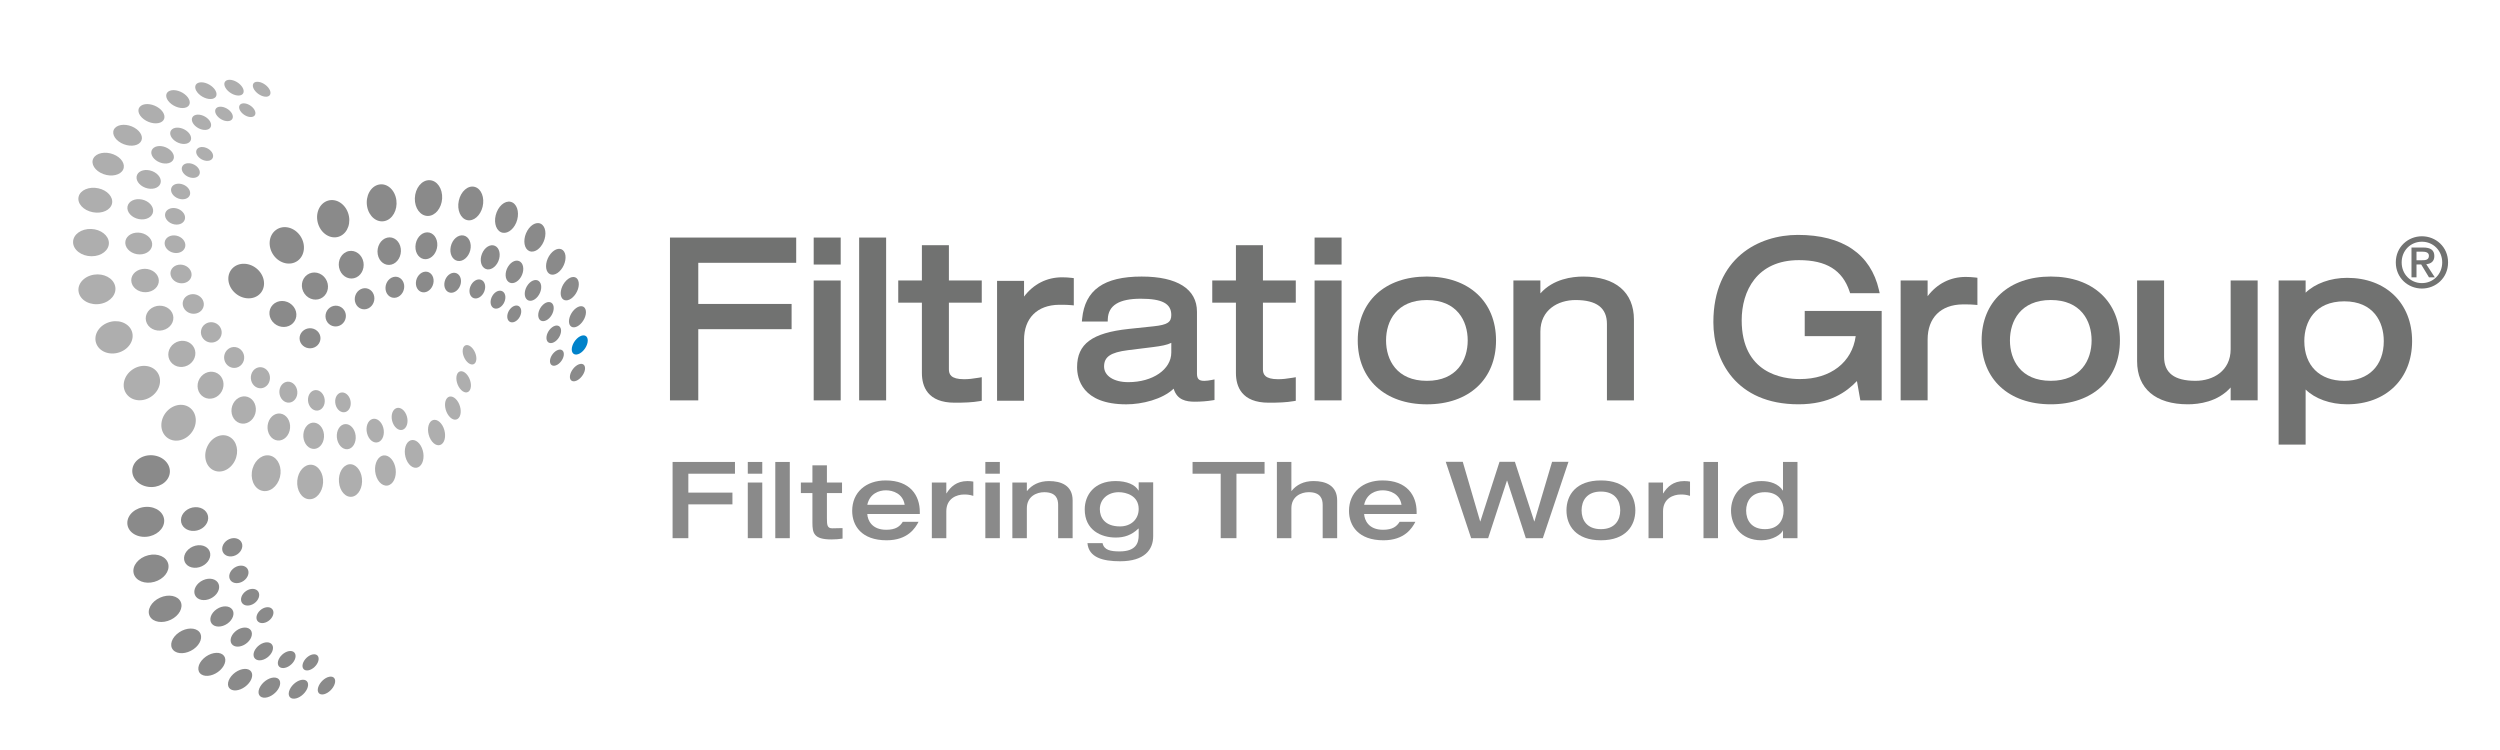 <?xml version="1.0" encoding="utf-8"?>
<svg xmlns="http://www.w3.org/2000/svg" xmlns:xlink="http://www.w3.org/1999/xlink" version="1.1" baseProfile="tiny" id="filtration_group" x="0px" y="0px" viewBox="0 0 283.465 85.039" overflow="scroll" xml:space="preserve" width="150" height="45">
<g>
	<path fill="#0082CA" d="M65.744,38.148c0.508-0.28,0.912-0.061,0.899,0.481c-0.01,0.529-0.414,1.175-0.908,1.448   c-0.494,0.275-0.898,0.08-0.906-0.444C64.823,39.099,65.234,38.429,65.744,38.148"/>
	<g>
		<path fill="#8A8A8A" d="M54.72,23.447c-0.247,1.007-1.024,1.677-1.752,1.511c-0.741-0.169-1.176-1.145-0.947-2.195    c0.229-1.072,1.05-1.784,1.811-1.572C54.581,21.399,54.971,22.414,54.72,23.447"/>
		<path fill="#8A8A8A" d="M50.132,22.52c-0.07,1.091-0.787,1.962-1.616,1.966c-0.844,0.005-1.51-0.879-1.479-2    c0.033-1.153,0.785-2.084,1.662-2.057C49.568,20.456,50.201,21.402,50.132,22.52"/>
		<path fill="#8A8A8A" d="M44.943,22.698c0.148,1.119-0.444,2.169-1.329,2.367c-0.895,0.205-1.79-0.526-1.989-1.658    c-0.206-1.168,0.399-2.293,1.348-2.482C43.91,20.739,44.789,21.545,44.943,22.698"/>
		<path fill="#8A8A8A" d="M39.456,24.116c0.396,1.08-0.008,2.26-0.892,2.661c-0.887,0.403-1.967-0.113-2.416-1.184    c-0.463-1.106-0.079-2.366,0.868-2.781C37.955,22.403,39.052,23,39.456,24.116"/>
		<path fill="#8A8A8A" d="M34.073,26.785c0.635,0.97,0.478,2.21-0.336,2.793c-0.814,0.583-2.017,0.32-2.702-0.619    c-0.705-0.969-0.594-2.279,0.273-2.897C32.168,25.445,33.418,25.783,34.073,26.785"/>
		<path fill="#8A8A8A" d="M29.222,30.557c0.843,0.796,0.954,2.012,0.274,2.736c-0.679,0.722-1.919,0.717-2.794-0.032    c-0.906-0.769-1.087-2.034-0.377-2.806C27.04,29.682,28.346,29.736,29.222,30.557"/>
		<path fill="#8A8A8A" d="M65.632,41.309c0.473-0.179,0.78,0.102,0.69,0.621c-0.085,0.51-0.527,1.066-0.988,1.248    c-0.463,0.183-0.78-0.077-0.705-0.588C64.706,42.068,65.156,41.492,65.632,41.309"/>
		<path fill="#8A8A8A" d="M65.308,34.943c0.533-0.394,1.036-0.258,1.119,0.293c0.084,0.537-0.27,1.274-0.785,1.654    c-0.512,0.381-1.011,0.269-1.112-0.255C64.427,36.099,64.776,35.337,65.308,34.943"/>
		<path fill="#8A8A8A" d="M64.233,31.783c0.542-0.521,1.144-0.499,1.335,0.047c0.194,0.533-0.077,1.36-0.602,1.859    c-0.518,0.498-1.106,0.494-1.317-0.014C63.435,33.154,63.692,32.303,64.233,31.783"/>
		<path fill="#8A8A8A" d="M62.419,28.796c0.525-0.661,1.222-0.778,1.544-0.263c0.319,0.503,0.157,1.416-0.353,2.048    c-0.503,0.625-1.173,0.754-1.508,0.284C61.76,30.383,61.897,29.454,62.419,28.796"/>
		<path fill="#8A8A8A" d="M59.794,26.153c0.473-0.81,1.249-1.099,1.714-0.644c0.461,0.444,0.443,1.428-0.022,2.197    c-0.458,0.757-1.195,1.047-1.662,0.643C59.346,27.935,59.327,26.953,59.794,26.153"/>
		<path fill="#8A8A8A" d="M56.315,24.063c0.38-0.952,1.202-1.444,1.819-1.088c0.607,0.348,0.777,1.37,0.396,2.278    c-0.378,0.892-1.158,1.363-1.76,1.059C56.154,26.002,55.945,24.997,56.315,24.063"/>
		<path fill="#8A8A8A" d="M53.323,28.369c-0.19,0.776-0.819,1.317-1.418,1.217c-0.609-0.102-0.97-0.826-0.795-1.628    c0.177-0.817,0.834-1.384,1.458-1.257C53.179,26.826,53.513,27.577,53.323,28.369"/>
		<path fill="#8A8A8A" d="M49.584,27.848c-0.052,0.823-0.627,1.507-1.296,1.541c-0.675,0.034-1.211-0.605-1.185-1.447    c0.028-0.859,0.625-1.581,1.325-1.598C49.119,26.328,49.633,27.008,49.584,27.848"/>
		<path fill="#8A8A8A" d="M45.443,28.182c0.114,0.83-0.359,1.638-1.063,1.819c-0.708,0.185-1.406-0.331-1.55-1.168    c-0.148-0.856,0.334-1.71,1.076-1.888C44.641,26.77,45.327,27.332,45.443,28.182"/>
		<path fill="#8A8A8A" d="M41.131,29.439c0.288,0.791-0.039,1.687-0.736,2.017c-0.697,0.332-1.526-0.02-1.853-0.805    c-0.333-0.805-0.01-1.75,0.722-2.087C39.997,28.226,40.833,28.628,41.131,29.439"/>
		<path fill="#8A8A8A" d="M36.92,31.607c0.465,0.706,0.314,1.642-0.328,2.103c-0.64,0.465-1.556,0.297-2.053-0.389    c-0.508-0.704-0.383-1.678,0.289-2.163C35.501,30.676,36.442,30.882,36.92,31.607"/>
		<path fill="#8A8A8A" d="M33.106,34.571c0.621,0.577,0.668,1.497,0.12,2.066c-0.54,0.564-1.486,0.586-2.124,0.038    c-0.656-0.562-0.746-1.51-0.183-2.104C31.489,33.974,32.473,33.98,33.106,34.571"/>
		<path fill="#8A8A8A" d="M63.116,39.746c0.438-0.241,0.804-0.066,0.816,0.386c0.013,0.441-0.322,0.989-0.749,1.228    c-0.432,0.24-0.799,0.082-0.823-0.358C62.331,40.555,62.673,39.99,63.116,39.746"/>
		<path fill="#8A8A8A" d="M62.605,37.107c0.453-0.333,0.898-0.235,0.997,0.214c0.09,0.443-0.188,1.059-0.628,1.382    c-0.437,0.325-0.883,0.246-0.991-0.186C61.873,38.075,62.148,37.443,62.605,37.107"/>
		<path fill="#8A8A8A" d="M61.549,34.571c0.453-0.434,0.975-0.434,1.168,0c0.184,0.423-0.021,1.105-0.458,1.523    c-0.44,0.416-0.951,0.43-1.153,0.021C60.903,35.697,61.099,35.004,61.549,34.571"/>
		<path fill="#8A8A8A" d="M59.889,32.243c0.43-0.538,1.023-0.655,1.317-0.258c0.291,0.387,0.183,1.12-0.235,1.638    c-0.416,0.517-0.989,0.639-1.29,0.271C59.375,33.521,59.462,32.782,59.889,32.243"/>
		<path fill="#8A8A8A" d="M57.589,30.261c0.38-0.644,1.025-0.898,1.431-0.562c0.401,0.328,0.418,1.096,0.045,1.715    c-0.372,0.614-0.991,0.864-1.396,0.56C57.253,31.667,57.213,30.9,57.589,30.261"/>
		<path fill="#8A8A8A" d="M54.648,28.777c0.293-0.74,0.964-1.147,1.485-0.899c0.509,0.239,0.674,1.02,0.376,1.731    c-0.295,0.703-0.938,1.097-1.445,0.881C54.547,30.273,54.354,29.509,54.648,28.777"/>
		<path fill="#8A8A8A" d="M52.234,32.199c-0.149,0.611-0.664,1.051-1.159,0.991c-0.502-0.06-0.802-0.611-0.664-1.238    c0.14-0.634,0.673-1.092,1.182-1.016C52.097,31.012,52.38,31.581,52.234,32.199"/>
		<path fill="#8A8A8A" d="M49.165,31.917c-0.039,0.635-0.504,1.183-1.05,1.229c-0.548,0.046-0.979-0.434-0.96-1.079    c0.023-0.657,0.504-1.228,1.07-1.265C48.784,30.767,49.203,31.27,49.165,31.917"/>
		<path fill="#8A8A8A" d="M45.822,32.303c0.087,0.634-0.296,1.267-0.862,1.429c-0.571,0.162-1.124-0.215-1.233-0.851    c-0.111-0.647,0.28-1.314,0.872-1.471C45.184,31.253,45.729,31.658,45.822,32.303"/>
		<path fill="#8A8A8A" d="M42.373,33.395c0.223,0.596-0.05,1.294-0.606,1.568c-0.561,0.273-1.207,0.024-1.451-0.571    c-0.25-0.603,0.019-1.329,0.602-1.609C41.493,32.507,42.149,32.784,42.373,33.395"/>
		<path fill="#8A8A8A" d="M39.024,35.167c0.353,0.53,0.216,1.254-0.298,1.628c-0.515,0.372-1.227,0.264-1.6-0.251    c-0.38-0.529-0.258-1.277,0.275-1.664C37.934,34.496,38.664,34.626,39.024,35.167"/>
		<path fill="#8A8A8A" d="M35.978,37.535c0.469,0.434,0.479,1.146,0.039,1.6c-0.439,0.449-1.176,0.483-1.657,0.068    c-0.493-0.423-0.529-1.153-0.075-1.62C34.741,37.111,35.504,37.092,35.978,37.535"/>
		<path fill="#8A8A8A" d="M57.823,35.059c0.352-0.443,0.859-0.552,1.122-0.243c0.261,0.303,0.188,0.896-0.154,1.323    c-0.345,0.43-0.837,0.542-1.105,0.251C57.414,36.099,57.473,35.502,57.823,35.059"/>
		<path fill="#8A8A8A" d="M55.826,33.55c0.305-0.522,0.844-0.737,1.196-0.487c0.347,0.246,0.377,0.855,0.077,1.359    c-0.301,0.497-0.822,0.714-1.173,0.484C55.569,34.672,55.523,34.065,55.826,33.55"/>
		<path fill="#8A8A8A" d="M53.335,32.477c0.234-0.586,0.786-0.925,1.22-0.751c0.435,0.171,0.584,0.773,0.347,1.342    c-0.233,0.561-0.766,0.889-1.194,0.737C53.274,33.65,53.101,33.055,53.335,32.477"/>
	</g>
	<g>
		<path fill="#8A8A8A" d="M19.377,70.264c0.935-0.455,1.424-1.356,1.11-2.033c-0.323-0.689-1.369-0.906-2.345-0.465    c-1,0.453-1.523,1.407-1.159,2.107C17.351,70.561,18.424,70.727,19.377,70.264"/>
		<path fill="#8A8A8A" d="M17.507,65.972c1.051-0.298,1.748-1.184,1.579-1.994c-0.172-0.825-1.178-1.292-2.267-1.025    c-1.12,0.277-1.872,1.211-1.662,2.063C15.37,65.857,16.429,66.278,17.507,65.972"/>
		<path fill="#8A8A8A" d="M16.586,60.863c1.125-0.088,2.025-0.888,2.033-1.797c0.01-0.919-0.891-1.638-2.039-1.595    c-1.186,0.044-2.158,0.875-2.144,1.842C14.45,60.265,15.427,60.957,16.586,60.863"/>
		<path fill="#8A8A8A" d="M16.817,55.201c1.138,0.158,2.205-0.482,2.411-1.431c0.209-0.952-0.523-1.902-1.665-2.112    c-1.179-0.222-2.331,0.421-2.536,1.435C14.823,54.098,15.638,55.042,16.817,55.201"/>
		<path fill="#8A8A8A" d="M36.075,77.939c-0.167,0.556,0.132,0.905,0.658,0.779c0.517-0.124,1.062-0.655,1.222-1.191    c0.168-0.54-0.108-0.897-0.624-0.791C36.809,76.84,36.242,77.383,36.075,77.939"/>
		<path fill="#8A8A8A" d="M32.848,78.191c-0.27,0.602-0.033,1.065,0.522,1.029c0.543-0.031,1.19-0.531,1.452-1.113    c0.264-0.581,0.05-1.045-0.483-1.034C33.792,77.085,33.12,77.586,32.848,78.191"/>
		<path fill="#8A8A8A" d="M29.534,77.803c-0.396,0.639-0.246,1.222,0.328,1.299c0.56,0.077,1.31-0.365,1.69-0.98    c0.377-0.615,0.251-1.188-0.293-1.285C30.706,76.734,29.929,77.165,29.534,77.803"/>
		<path fill="#8A8A8A" d="M26.23,76.66c-0.535,0.655-0.503,1.361,0.07,1.568c0.558,0.205,1.417-0.147,1.925-0.776    c0.509-0.625,0.493-1.31-0.038-1.536C27.644,75.685,26.762,76.013,26.23,76.66"/>
		<path fill="#8A8A8A" d="M23.093,74.651c-0.692,0.636-0.808,1.453-0.266,1.815c0.532,0.354,1.489,0.133,2.142-0.484    c0.644-0.61,0.775-1.393,0.279-1.766C24.743,73.838,23.777,74.027,23.093,74.651"/>
		<path fill="#8A8A8A" d="M20.317,71.695c-0.85,0.569-1.158,1.478-0.681,2.006c0.471,0.522,1.505,0.468,2.311-0.094    c0.793-0.556,1.089-1.418,0.665-1.942C22.178,71.129,21.152,71.133,20.317,71.695"/>
		<path fill="#8A8A8A" d="M23.895,67.857c0.721-0.349,1.117-1.075,0.892-1.64c-0.228-0.576-1.011-0.773-1.76-0.434    c-0.76,0.345-1.175,1.107-0.919,1.689C22.359,68.046,23.161,68.212,23.895,67.857"/>
		<path fill="#8A8A8A" d="M22.597,64.314c0.796-0.223,1.341-0.929,1.234-1.589c-0.108-0.67-0.846-1.057-1.664-0.854    c-0.835,0.205-1.413,0.944-1.283,1.63C21.013,64.182,21.789,64.54,22.597,64.314"/>
		<path fill="#8A8A8A" d="M22.05,60.196c0.836-0.06,1.528-0.698,1.556-1.424c0.028-0.731-0.621-1.301-1.469-1.267    c-0.87,0.034-1.604,0.689-1.619,1.451C20.503,59.709,21.197,60.263,22.05,60.196"/>
		<path fill="#8A8A8A" d="M34.394,75.091c-0.229,0.514-0.039,0.929,0.419,0.929c0.453,0,0.996-0.405,1.219-0.906    c0.226-0.495,0.054-0.913-0.39-0.928C35.188,74.17,34.628,74.574,34.394,75.091"/>
		<path fill="#8A8A8A" d="M31.691,74.593c-0.329,0.535-0.216,1.046,0.248,1.14c0.453,0.096,1.075-0.25,1.393-0.767    c0.313-0.514,0.219-1.018-0.223-1.132C32.657,73.722,32.021,74.063,31.691,74.593"/>
		<path fill="#8A8A8A" d="M29.069,73.462c-0.44,0.533-0.426,1.135,0.024,1.341c0.441,0.205,1.135-0.055,1.553-0.573    c0.416-0.515,0.414-1.103-0.008-1.32C30.21,72.688,29.503,72.932,29.069,73.462"/>
		<path fill="#8A8A8A" d="M26.645,71.631c-0.552,0.505-0.66,1.191-0.248,1.518c0.403,0.322,1.158,0.177,1.686-0.32    c0.522-0.491,0.637-1.149,0.255-1.482C27.951,71.009,27.189,71.131,26.645,71.631"/>
		<path fill="#8A8A8A" d="M24.575,69.067c-0.661,0.445-0.92,1.184-0.569,1.642c0.343,0.45,1.141,0.445,1.774,0.004    c0.625-0.439,0.875-1.149,0.557-1.599C26.016,68.655,25.228,68.626,24.575,69.067"/>
		<path fill="#8A8A8A" d="M27.41,65.985c0.567-0.27,0.89-0.867,0.725-1.337c-0.163-0.477-0.768-0.659-1.349-0.391    c-0.594,0.271-0.929,0.89-0.744,1.371C26.223,66.105,26.838,66.26,27.41,65.985"/>
		<path fill="#8A8A8A" d="M26.488,63.045c0.613-0.167,1.051-0.739,0.982-1.279c-0.073-0.548-0.631-0.868-1.258-0.713    c-0.638,0.161-1.095,0.751-1.011,1.312C25.284,62.915,25.862,63.22,26.488,63.045"/>
		<path fill="#8A8A8A" d="M29.488,69.213c-0.443,0.409-0.544,0.982-0.224,1.273c0.316,0.288,0.917,0.189,1.344-0.214    c0.425-0.397,0.526-0.953,0.228-1.244C30.531,68.727,29.929,68.808,29.488,69.213"/>
		<path fill="#8A8A8A" d="M27.913,67.004c-0.524,0.353-0.736,0.965-0.473,1.356c0.258,0.383,0.877,0.403,1.384,0.054    c0.498-0.349,0.708-0.937,0.466-1.324C29.047,66.699,28.43,66.657,27.913,67.004"/>
	</g>
	<g>
		<path fill="#AEAEAE" d="M11.149,21.35c1.014,0.22,1.702,0.98,1.557,1.713c-0.153,0.747-1.115,1.204-2.171,1.002    c-1.079-0.2-1.813-1.005-1.618-1.772C9.107,21.54,10.111,21.125,11.149,21.35"/>
		<path fill="#AEAEAE" d="M10.341,25.961c1.092,0.041,1.979,0.737,2.006,1.566c0.024,0.841-0.841,1.531-1.964,1.527    c-1.15-0.003-2.102-0.731-2.098-1.611C8.29,26.575,9.222,25.919,10.341,25.961"/>
		<path fill="#AEAEAE" d="M10.65,31.143c1.115-0.177,2.178,0.387,2.398,1.269c0.23,0.889-0.479,1.802-1.606,2.03    c-1.161,0.235-2.302-0.342-2.515-1.283C8.715,32.226,9.499,31.327,10.65,31.143"/>
		<path fill="#AEAEAE" d="M12.206,36.591c1.07-0.421,2.258-0.049,2.682,0.823c0.426,0.877-0.064,1.972-1.124,2.446    c-1.092,0.493-2.361,0.14-2.801-0.796C10.531,38.135,11.1,37.024,12.206,36.591"/>
		<path fill="#AEAEAE" d="M15.013,41.906c0.953-0.659,2.194-0.532,2.8,0.268c0.604,0.798,0.369,2.005-0.552,2.713    c-0.95,0.731-2.264,0.654-2.902-0.195C13.721,43.842,14.025,42.588,15.013,41.906"/>
		<path fill="#AEAEAE" d="M18.904,46.66c0.774-0.863,1.986-1.008,2.728-0.344c0.738,0.66,0.765,1.898,0.041,2.794    c-0.749,0.926-2.008,1.138-2.797,0.449C18.085,48.862,18.106,47.555,18.904,46.66"/>
		<path fill="#AEAEAE" d="M23.58,50.48c0.549-1.012,1.66-1.412,2.477-0.93c0.813,0.475,1.074,1.664,0.577,2.681    c-0.513,1.05-1.637,1.531-2.506,1.047C23.251,52.787,23.01,51.521,23.58,50.48"/>
		<path fill="#AEAEAE" d="M28.643,53.118c0.319-1.085,1.257-1.706,2.093-1.427c0.823,0.275,1.273,1.341,1.005,2.411    c-0.28,1.093-1.209,1.791-2.079,1.53C28.775,55.37,28.317,54.229,28.643,53.118"/>
		<path fill="#AEAEAE" d="M33.707,54.49c0.098-1.085,0.831-1.874,1.63-1.793c0.783,0.082,1.358,0.983,1.296,2.033    c-0.063,1.074-0.771,1.925-1.59,1.874C34.21,56.558,33.606,55.598,33.707,54.49"/>
		<path fill="#AEAEAE" d="M38.435,54.661c-0.091-1.029,0.432-1.918,1.15-2.018c0.7-0.091,1.347,0.619,1.454,1.603    c0.109,1.004-0.373,1.938-1.096,2.071C39.205,56.452,38.522,55.704,38.435,54.661"/>
		<path fill="#AEAEAE" d="M42.598,53.797c-0.229-0.926,0.089-1.867,0.7-2.106c0.597-0.236,1.261,0.284,1.498,1.169    c0.241,0.896-0.041,1.854-0.643,2.128C43.537,55.275,42.832,54.737,42.598,53.797"/>
		<path fill="#AEAEAE" d="M46.077,52.116c-0.332-0.805-0.188-1.742,0.304-2.095c0.485-0.343,1.13,0.001,1.456,0.771    c0.329,0.773,0.216,1.708-0.259,2.088C47.089,53.271,46.414,52.929,46.077,52.116"/>
		<path fill="#AEAEAE" d="M28.728,9.987c-0.191-0.469,0.083-0.783,0.606-0.704c0.513,0.073,1.076,0.502,1.272,0.955    c0.194,0.46-0.058,0.784-0.57,0.722C29.51,10.896,28.926,10.459,28.728,9.987"/>
		<path fill="#AEAEAE" d="M48.833,49.833c-0.394-0.677-0.4-1.575-0.026-2.008c0.368-0.42,0.97-0.23,1.354,0.416    c0.383,0.65,0.413,1.539,0.057,1.988C49.854,50.687,49.231,50.516,48.833,49.833"/>
		<path fill="#AEAEAE" d="M25.567,9.957c-0.293-0.502-0.084-0.909,0.457-0.912c0.531-0.001,1.186,0.386,1.469,0.87    c0.29,0.487,0.106,0.899-0.419,0.918C26.542,10.853,25.861,10.46,25.567,9.957"/>
		<path fill="#AEAEAE" d="M50.886,47.147c-0.427-0.549-0.556-1.392-0.288-1.872c0.257-0.468,0.8-0.414,1.212,0.114    c0.417,0.53,0.553,1.352,0.311,1.84C51.866,47.732,51.313,47.701,50.886,47.147"/>
		<path fill="#AEAEAE" d="M22.375,10.473c-0.408-0.523-0.287-1.028,0.263-1.125c0.537-0.095,1.282,0.237,1.672,0.74    c0.397,0.504,0.298,1.005-0.225,1.118C23.551,11.324,22.78,10.996,22.375,10.473"/>
		<path fill="#AEAEAE" d="M52.291,44.219c-0.439-0.434-0.657-1.204-0.491-1.711c0.16-0.497,0.633-0.556,1.057-0.136    c0.419,0.42,0.645,1.166,0.497,1.674C53.204,44.569,52.73,44.648,52.291,44.219"/>
		<path fill="#AEAEAE" d="M19.241,11.63c-0.535-0.527-0.527-1.13,0.013-1.339c0.527-0.206,1.362,0.046,1.873,0.555    c0.511,0.509,0.526,1.095,0.021,1.319C20.633,12.393,19.776,12.158,19.241,11.63"/>
		<path fill="#AEAEAE" d="M53.117,41.166c-0.434-0.327-0.723-1.018-0.646-1.536c0.075-0.511,0.478-0.656,0.895-0.336    c0.414,0.317,0.703,0.984,0.641,1.5C53.945,41.318,53.547,41.487,53.117,41.166"/>
		<path fill="#AEAEAE" d="M16.302,13.517c-0.673-0.507-0.809-1.2-0.299-1.537c0.492-0.331,1.409-0.191,2.053,0.299    c0.639,0.49,0.785,1.158,0.324,1.503C17.906,14.135,16.972,14.021,16.302,13.517"/>
		<path fill="#AEAEAE" d="M13.726,16.209c-0.822-0.454-1.129-1.22-0.686-1.7c0.432-0.469,1.418-0.477,2.195-0.033    c0.772,0.44,1.081,1.171,0.686,1.648C15.522,16.612,14.539,16.656,13.726,16.209"/>
		<path fill="#AEAEAE" d="M11.723,19.738c-0.96-0.355-1.469-1.162-1.132-1.789c0.332-0.617,1.352-0.809,2.266-0.452    c0.903,0.353,1.394,1.12,1.105,1.731C13.668,19.849,12.668,20.087,11.723,19.738"/>
		<path fill="#AEAEAE" d="M16.105,22.624c0.781,0.167,1.337,0.784,1.253,1.386c-0.086,0.609-0.8,0.989-1.608,0.834    c-0.822-0.157-1.404-0.8-1.294-1.424C14.568,22.803,15.309,22.453,16.105,22.624"/>
		<path fill="#AEAEAE" d="M15.681,26.374c0.823,0.029,1.521,0.587,1.573,1.253c0.05,0.675-0.574,1.225-1.418,1.221    c-0.859-0.005-1.595-0.583-1.631-1.283C14.174,26.873,14.838,26.343,15.681,26.374"/>
		<path fill="#AEAEAE" d="M16.117,30.503c0.831-0.136,1.648,0.318,1.849,1.016c0.2,0.704-0.295,1.413-1.132,1.581    c-0.851,0.169-1.715-0.291-1.913-1.029C14.727,31.342,15.272,30.642,16.117,30.503"/>
		<path fill="#AEAEAE" d="M17.487,34.782c0.783-0.309,1.685-0.003,2.034,0.684c0.349,0.69,0.017,1.527-0.76,1.873    c-0.795,0.354-1.746,0.057-2.104-0.668C16.3,35.949,16.68,35.101,17.487,34.782"/>
		<path fill="#AEAEAE" d="M19.758,38.936c0.695-0.484,1.634-0.356,2.113,0.274c0.48,0.63,0.338,1.548-0.337,2.063    c-0.69,0.526-1.671,0.426-2.171-0.236C18.864,40.378,19.048,39.431,19.758,38.936"/>
		<path fill="#AEAEAE" d="M22.818,42.674c0.564-0.634,1.481-0.704,2.063-0.174c0.579,0.527,0.625,1.473,0.093,2.125    c-0.547,0.67-1.491,0.781-2.1,0.234C22.262,44.306,22.243,43.322,22.818,42.674"/>
		<path fill="#AEAEAE" d="M26.455,45.736c0.403-0.746,1.245-1.007,1.891-0.61c0.637,0.396,0.857,1.311,0.488,2.059    c-0.381,0.767-1.233,1.079-1.903,0.677C26.252,47.458,26.041,46.498,26.455,45.736"/>
		<path fill="#AEAEAE" d="M30.405,47.944c0.234-0.807,0.964-1.241,1.623-0.991c0.653,0.244,1.017,1.081,0.811,1.879    c-0.208,0.818-0.929,1.297-1.613,1.058C30.536,49.649,30.167,48.767,30.405,47.944"/>
		<path fill="#AEAEAE" d="M34.399,49.224c0.069-0.822,0.655-1.394,1.294-1.294c0.63,0.098,1.096,0.814,1.045,1.619    c-0.049,0.817-0.614,1.427-1.266,1.345C34.809,50.815,34.324,50.059,34.399,49.224"/>
		<path fill="#AEAEAE" d="M38.195,49.587c-0.071-0.794,0.356-1.46,0.942-1.501c0.578-0.042,1.106,0.543,1.187,1.312    c0.084,0.778-0.318,1.471-0.907,1.536C38.815,50.999,38.265,50.39,38.195,49.587"/>
		<path fill="#AEAEAE" d="M41.616,49.125c-0.184-0.731,0.089-1.454,0.602-1.615c0.502-0.156,1.052,0.284,1.242,0.991    c0.19,0.717-0.059,1.448-0.563,1.63C42.379,50.321,41.803,49.867,41.616,49.125"/>
		<path fill="#AEAEAE" d="M44.548,47.975c-0.27-0.651-0.136-1.389,0.289-1.645c0.413-0.253,0.961,0.048,1.227,0.679    c0.268,0.63,0.157,1.366-0.259,1.645C45.389,48.936,44.821,48.632,44.548,47.975"/>
		<path fill="#AEAEAE" d="M27.231,12.546c-0.254-0.434-0.088-0.804,0.362-0.829c0.443-0.024,1,0.299,1.248,0.719    c0.251,0.423,0.103,0.796-0.334,0.832C28.059,13.307,27.485,12.982,27.231,12.546"/>
		<path fill="#AEAEAE" d="M24.608,13.121c-0.348-0.446-0.259-0.893,0.187-1.002c0.438-0.104,1.062,0.161,1.397,0.592    c0.334,0.432,0.266,0.876-0.161,0.996C25.593,13.829,24.952,13.566,24.608,13.121"/>
		<path fill="#AEAEAE" d="M22.095,14.24c-0.444-0.44-0.459-0.963-0.029-1.166c0.42-0.196,1.104-0.008,1.536,0.419    c0.426,0.426,0.452,0.94,0.049,1.15C23.241,14.858,22.544,14.68,22.095,14.24"/>
		<path fill="#AEAEAE" d="M19.811,15.958c-0.549-0.414-0.679-1.004-0.291-1.309c0.381-0.3,1.116-0.211,1.646,0.194    c0.526,0.401,0.663,0.973,0.303,1.283C21.105,16.441,20.359,16.371,19.811,15.958"/>
		<path fill="#AEAEAE" d="M17.89,18.309c-0.654-0.361-0.924-1.001-0.599-1.417c0.319-0.41,1.087-0.444,1.714-0.086    c0.623,0.354,0.889,0.967,0.595,1.379C19.304,18.607,18.538,18.666,17.89,18.309"/>
		<path fill="#AEAEAE" d="M16.482,21.288c-0.748-0.275-1.172-0.935-0.938-1.463c0.228-0.516,1-0.699,1.721-0.42    c0.71,0.278,1.121,0.91,0.917,1.423C17.978,21.35,17.221,21.561,16.482,21.288"/>
		<path fill="#AEAEAE" d="M19.962,23.614c0.616,0.132,1.066,0.635,1.02,1.13c-0.047,0.503-0.592,0.818-1.22,0.698    c-0.638-0.124-1.109-0.645-1.047-1.158C18.779,23.779,19.341,23.483,19.962,23.614"/>
		<path fill="#AEAEAE" d="M19.757,26.69c0.639,0.019,1.196,0.473,1.255,1.017c0.062,0.546-0.405,0.989-1.052,0.985    c-0.656-0.006-1.24-0.472-1.292-1.035C18.619,27.098,19.109,26.668,19.757,26.69"/>
		<path fill="#AEAEAE" d="M20.229,30.021c0.632-0.104,1.274,0.264,1.449,0.827c0.178,0.563-0.185,1.126-0.818,1.25    c-0.647,0.129-1.321-0.245-1.492-0.831C19.195,30.684,19.587,30.128,20.229,30.021"/>
		<path fill="#AEAEAE" d="M21.409,33.44c0.592-0.237,1.294,0.017,1.581,0.567c0.286,0.552,0.055,1.207-0.531,1.467    c-0.6,0.262-1.332,0.012-1.625-0.56C20.541,34.342,20.803,33.68,21.409,33.44"/>
		<path fill="#AEAEAE" d="M23.266,36.744c0.519-0.366,1.247-0.246,1.632,0.255c0.387,0.504,0.297,1.222-0.211,1.608    c-0.52,0.391-1.267,0.289-1.67-0.235C22.62,37.849,22.734,37.115,23.266,36.744"/>
		<path fill="#AEAEAE" d="M25.711,39.728c0.42-0.48,1.133-0.51,1.594-0.079c0.462,0.428,0.516,1.163,0.113,1.656    c-0.412,0.501-1.139,0.556-1.619,0.115C25.316,40.977,25.278,40.216,25.711,39.728"/>
		<path fill="#AEAEAE" d="M28.59,42.21c0.304-0.563,0.964-0.743,1.476-0.411c0.51,0.328,0.695,1.045,0.414,1.615    c-0.29,0.578-0.953,0.786-1.485,0.455C28.461,43.533,28.284,42.785,28.59,42.21"/>
		<path fill="#AEAEAE" d="M31.727,44.059c0.179-0.617,0.753-0.933,1.283-0.714c0.525,0.216,0.821,0.88,0.665,1.493    c-0.161,0.624-0.733,0.967-1.278,0.755C31.848,45.379,31.548,44.686,31.727,44.059"/>
		<path fill="#AEAEAE" d="M34.925,45.204c0.055-0.638,0.526-1.062,1.043-0.96c0.514,0.1,0.892,0.68,0.853,1.31    c-0.039,0.632-0.497,1.081-1.025,0.992C35.261,46.453,34.871,45.852,34.925,45.204"/>
		<path fill="#AEAEAE" d="M38.009,45.638c-0.055-0.625,0.297-1.13,0.78-1.142c0.476-0.008,0.91,0.473,0.973,1.083    c0.067,0.615-0.268,1.14-0.756,1.167C38.514,46.772,38.063,46.273,38.009,45.638"/>
		<path fill="#AEAEAE" d="M22.681,17.952c-0.452-0.341-0.575-0.841-0.273-1.114c0.297-0.268,0.891-0.211,1.328,0.122    c0.438,0.333,0.561,0.821,0.278,1.096C23.731,18.337,23.131,18.292,22.681,17.952"/>
		<path fill="#AEAEAE" d="M21.221,19.989c-0.527-0.293-0.759-0.826-0.517-1.184c0.24-0.354,0.846-0.399,1.357-0.111    c0.506,0.286,0.734,0.804,0.514,1.158C22.351,20.213,21.745,20.278,21.221,19.989"/>
		<path fill="#AEAEAE" d="M20.213,22.506c-0.594-0.22-0.944-0.762-0.782-1.204c0.16-0.435,0.76-0.601,1.332-0.378    c0.571,0.22,0.91,0.744,0.769,1.175C21.387,22.536,20.797,22.723,20.213,22.506"/>
	</g>
	<polygon fill="#8A8A8A" points="76.262,52.378 83.335,52.378 83.335,53.712 78.048,53.712 78.048,55.855 83.048,55.855    83.048,57.188 78.048,57.188 78.048,61.022 76.262,61.022  "/>
	<path fill="#8A8A8A" d="M84.789,52.379h1.642v1.332h-1.642V52.379z M84.789,54.712h1.642v6.309h-1.642V54.712z"/>
	<path fill="#8A8A8A" d="M111.724,52.379h1.643v1.332h-1.643V52.379z M111.724,54.712h1.643v6.309h-1.643V54.712z"/>
	<rect x="87.908" y="52.379" fill="#8A8A8A" width="1.643" height="8.643"/>
	<path fill="#8A8A8A" d="M92.117,55.903h-1.31v-1.191h1.31v-1.952h1.644v1.952h1.714v1.191h-1.714v2.881   c0,0.726,0.035,1.119,0.594,1.119c0.404,0,0.787-0.011,1.179-0.024v1.191c-0.44,0.06-0.762,0.095-1.263,0.095   c-1.999,0-2.154-0.714-2.154-1.904V55.903z"/>
	<path fill="#8A8A8A" d="M98.339,58.283c0.036,0.702,0.512,1.786,2.143,1.786c1.083,0,1.559-0.381,1.881-0.905h1.786   c-0.358,0.703-1.215,2.097-3.62,2.097c-2.843,0-3.903-1.655-3.903-3.335c0-2.108,1.559-3.452,3.797-3.452   c2.798,0,3.871,1.726,3.871,3.571v0.237H98.339z M102.577,57.236c-0.202-1.262-1.32-1.643-2.131-1.643   c-0.762,0-1.833,0.357-2.107,1.643H102.577z"/>
	<path fill="#8A8A8A" d="M105.657,54.712h1.642v1.227h0.025c0.441-0.715,1.118-1.393,2.381-1.393c0.25,0,0.44,0.024,0.655,0.059   v1.619c-0.453-0.143-0.76-0.154-1.049-0.154c-0.834,0-2.012,0.44-2.012,1.904v3.047h-1.642V54.712z"/>
	<path fill="#8A8A8A" d="M114.788,54.712h1.643v0.953h0.026c0.535-0.679,1.369-1.119,2.487-1.119c1.357,0,2.677,0.488,2.677,2.19   v4.285h-1.642V57.26c0-0.679-0.226-1.452-1.584-1.452c-0.858,0-1.965,0.475-1.965,1.82v3.393h-1.643V54.712z"/>
	<path fill="#8A8A8A" d="M130.754,54.687v6.119c0,1.501-0.964,2.834-3.75,2.834c-1.953,0-3.56-0.428-3.703-2.059h1.714   c0.167,0.809,0.942,0.941,1.941,0.941c1.881,0,2.155-1,2.155-1.822v-0.763h-0.036c-0.786,0.751-1.606,1.013-2.57,1.013   c-1.667,0-3.512-0.846-3.512-3.191c0-1.619,1.07-3.214,3.499-3.214c1.274,0,2.215,0.406,2.596,1.071h0.023v-0.929H130.754z    M126.991,59.688c1.251,0,2.12-0.81,2.12-1.976c0-1.512-1.415-1.905-2.262-1.905c-1.227,0-2.143,0.797-2.143,1.929   C124.706,58.665,125.265,59.688,126.991,59.688"/>
	<polygon fill="#8A8A8A" points="138.41,53.712 135.219,53.712 135.219,52.379 143.385,52.379 143.385,53.712 140.196,53.712    140.196,61.021 138.41,61.021  "/>
	<path fill="#8A8A8A" d="M144.782,52.378h1.643v3.286h0.023c0.537-0.679,1.369-1.12,2.488-1.12c1.359,0,2.679,0.489,2.679,2.191   v4.287h-1.642V57.26c0-0.68-0.226-1.454-1.585-1.454c-0.857,0-1.963,0.477-1.963,1.822v3.393h-1.643V52.378z"/>
	<path fill="#8A8A8A" d="M154.673,58.283c0.037,0.702,0.512,1.786,2.143,1.786c1.082,0,1.559-0.381,1.881-0.905h1.787   c-0.359,0.703-1.214,2.097-3.62,2.097c-2.846,0-3.906-1.655-3.906-3.335c0-2.108,1.56-3.452,3.799-3.452   c2.798,0,3.869,1.726,3.869,3.571v0.237H154.673z M158.913,57.236c-0.203-1.262-1.321-1.643-2.132-1.643   c-0.76,0-1.833,0.357-2.107,1.643H158.913z"/>
	<polygon fill="#8A8A8A" points="163.927,52.363 165.857,52.363 167.828,59.116 167.853,59.116 170.023,52.363 171.768,52.363    173.96,59.116 173.983,59.116 175.984,52.363 177.843,52.363 174.937,61.022 173.008,61.022 170.889,54.498 170.866,54.498    168.734,61.022 166.806,61.022  "/>
	<path fill="#8A8A8A" d="M181.521,54.474c2.821,0,3.905,1.655,3.905,3.394c0,1.737-1.083,3.392-3.905,3.392   c-2.821,0-3.905-1.655-3.905-3.392C177.616,56.129,178.7,54.474,181.521,54.474 M181.521,59.998c1.597,0,2.191-1.035,2.191-2.13   c0-1.096-0.594-2.132-2.191-2.132c-1.595,0-2.191,1.036-2.191,2.132C179.33,58.963,179.926,59.998,181.521,59.998"/>
	<path fill="#8A8A8A" d="M186.921,54.712h1.643v1.227h0.025c0.44-0.715,1.118-1.393,2.38-1.393c0.25,0,0.441,0.024,0.655,0.059   v1.619c-0.452-0.143-0.762-0.154-1.049-0.154c-0.834,0-2.011,0.44-2.011,1.904v3.047h-1.643V54.712z"/>
	<rect x="193.153" y="52.379" fill="#8A8A8A" width="1.644" height="8.643"/>
	<path fill="#8A8A8A" d="M203.809,61.022h-1.643v-0.87h-0.023c-0.118,0.381-1.106,1.108-2.416,1.108   c-2.406,0-3.453-1.749-3.453-3.368c0-1.595,1.047-3.346,3.453-3.346c0.988,0,1.928,0.309,2.416,1.071h0.023v-3.238h1.643V61.022z    M200.119,59.998c1.536,0,2.119-1.035,2.119-2.106c0-1.049-0.583-2.084-2.119-2.084c-1.548,0-2.132,1.036-2.132,2.084   C197.988,58.963,198.572,59.998,200.119,59.998"/>
	<polygon fill="#717271" points="79.175,45.398 75.965,45.398 75.965,26.935 90.278,26.935 90.278,29.798 79.175,29.798    79.175,34.463 89.756,34.463 89.756,37.324 79.175,37.324  "/>
	<path fill="#717271" d="M95.323,45.397h-3.062V31.804h3.062V45.397z M95.323,29.995h-3.062v-3.06h3.062V29.995z"/>
	<path fill="#717271" d="M152.116,45.397h-3.061V31.804h3.061V45.397z M152.116,29.995h-3.061v-3.06h3.061V29.995z"/>
	<rect x="97.415" y="26.935" fill="#717271" width="3.059" height="18.462"/>
	<path fill="#717271" d="M108.246,45.66c-3.07,0-3.716-1.833-3.716-3.369v-7.973h-2.682v-2.515h2.682v-4h3.062v4h3.726v2.515h-3.726   v7.551c0,0.557,0.203,1.128,1.723,1.128c0.477,0,0.989-0.052,1.664-0.169l0.34-0.059v2.671l-0.239,0.043   C110.24,45.63,109.339,45.66,108.246,45.66"/>
	<path fill="#717271" d="M143.855,45.66c-3.072,0-3.718-1.833-3.718-3.369v-7.973h-2.684v-2.515h2.684v-4h3.062v4h3.725v2.515   h-3.725v7.551c0,0.557,0.205,1.128,1.724,1.128c0.476,0,0.989-0.052,1.664-0.169l0.337-0.059v2.671l-0.237,0.043   C145.846,45.63,144.947,45.66,143.855,45.66"/>
	<path fill="#717271" d="M127.706,45.845c-5.036,0-5.579-2.946-5.579-4.213c0-2.635,1.693-3.891,5.847-4.336l2.832-0.298   c1.553-0.166,2.002-0.453,2.002-1.279c0-1.296-1.034-1.848-3.463-1.848c-2.455,0-3.678,0.754-3.736,2.306l-0.01,0.277h-2.931   l0.032-0.316c0.323-3.262,2.466-4.781,6.745-4.781c4.048,0,6.275,1.417,6.275,3.99v7.005c0,0.613,0.217,0.831,0.83,0.831   c0.255,0,0.587-0.049,0.813-0.095l0.345-0.068v2.334l-0.241,0.039c-0.567,0.097-1.328,0.154-1.985,0.154   c-0.991,0-2.025-0.19-2.405-1.479C131.798,45.286,129.484,45.845,127.706,45.845 M132.808,38.874   c-0.471,0.239-1.145,0.363-2.11,0.484l-2.807,0.348c-1.971,0.251-2.704,0.755-2.704,1.849c0,1.061,1.101,1.775,2.743,1.775   c2.781,0,4.879-1.445,4.879-3.364V38.874z"/>
	<path fill="#717271" d="M161.789,45.845c-4.763,0-7.84-2.843-7.84-7.244c0-4.401,3.077-7.245,7.84-7.245   c4.763,0,7.84,2.844,7.84,7.245C169.629,43.002,166.552,45.845,161.789,45.845 M161.789,34.02c-3.415,0-4.63,2.367-4.63,4.581   c0,2.214,1.216,4.58,4.63,4.58s4.629-2.366,4.629-4.58C166.418,36.386,165.204,34.02,161.789,34.02"/>
	<path fill="#717271" d="M185.266,45.398h-3.062v-8.66c0-1.829-1.166-2.718-3.561-2.718c-1.984,0-3.986,1.11-3.986,3.586v7.791   h-3.059V31.804h3.059v1.462c1.46-1.643,3.618-1.908,4.855-1.908c3.655,0,5.753,1.779,5.753,4.883V45.398z"/>
	<path fill="#717271" d="M116.112,45.439h-3.059V31.845h3.059v1.783c1.069-1.416,2.576-2.186,4.32-2.186   c0.347,0,0.746,0.024,1.07,0.063l0.252,0.031v3.09l-0.314-0.029c-0.291-0.028-0.656-0.041-1.086-0.041l-0.273,0.001   c-2.486,0.031-3.97,1.522-3.97,3.986V45.439z"/>
	<path fill="#717271" d="M203.926,45.842c-7.125,0-9.654-5.012-9.654-9.306c0-7.309,5.162-9.902,9.58-9.902   c5.082,0,8.265,2.165,9.199,6.26l0.081,0.353h-3.352l-0.066-0.197c-0.808-2.424-2.632-3.554-5.739-3.554   c-4.787,0-6.492,3.521-6.492,6.816c0,6.018,4.626,6.669,6.618,6.669c3.461,0,5.904-1.898,6.309-4.865h-5.779v-2.862h8.725v10.142   h-2.419l-0.386-2.191C209.371,44.445,207.434,45.842,203.926,45.842"/>
	<path fill="#717271" d="M232.53,45.842c-4.762,0-7.841-2.843-7.841-7.244c0-4.401,3.079-7.243,7.841-7.243   c4.763,0,7.84,2.843,7.84,7.243C240.37,42.999,237.292,45.842,232.53,45.842 M232.53,34.017c-3.415,0-4.631,2.366-4.631,4.581   c0,2.214,1.216,4.581,4.631,4.581c3.415,0,4.629-2.367,4.629-4.581C237.159,36.383,235.944,34.017,232.53,34.017"/>
	<path fill="#717271" d="M248.071,45.842c-3.656,0-5.753-1.781-5.753-4.885v-9.156h3.059v8.659c0,1.829,1.166,2.719,3.564,2.719   c1.984,0,3.983-1.11,3.983-3.589v-7.789h3.062v13.594h-3.062v-1.461C251.465,45.577,249.306,45.842,248.071,45.842"/>
	<path fill="#717271" d="M261.426,50.413h-3.062V31.801h3.062v1.386c1.07-1.04,2.83-1.684,4.704-1.684   c4.408,0,7.369,2.882,7.369,7.17c0,4.288-2.962,7.168-7.369,7.168c-1.907,0-3.641-0.629-4.704-1.676V50.413z M265.808,34.166   c-3.34,0-4.531,2.327-4.531,4.507c0,2.78,1.737,4.506,4.531,4.506c2.764,0,4.48-1.726,4.48-4.506   C270.287,36.494,269.112,34.166,265.808,34.166"/>
	<path fill="#717271" d="M218.565,45.395h-3.059V31.801h3.059v1.783c1.07-1.416,2.576-2.185,4.32-2.185   c0.347,0,0.748,0.024,1.07,0.063l0.255,0.032v3.088l-0.316-0.028c-0.288-0.028-0.655-0.041-1.085-0.041l-0.274,0.001   c-2.486,0.03-3.97,1.522-3.97,3.986V45.395z"/>
	<path fill="#717271" d="M274.613,26.79c1.564,0,2.964,1.194,2.964,2.963c0,1.771-1.4,2.963-2.964,2.963   c-1.562,0-2.962-1.192-2.962-2.963C271.651,27.984,273.051,26.79,274.613,26.79 M274.613,27.407c-1.286,0-2.298,1.004-2.298,2.346   c0,1.343,1.011,2.347,2.298,2.347c1.271,0,2.3-1.004,2.3-2.347C276.913,28.411,275.884,27.407,274.613,27.407 M274.528,29.983   h-0.53v1.461h-0.569v-3.38h1.32c0.836,0,1.271,0.284,1.271,0.971c0,0.617-0.396,0.87-0.916,0.925l0.97,1.485h-0.661L274.528,29.983   z M274.605,29.508c0.427,0,0.8-0.039,0.8-0.512c0-0.397-0.412-0.46-0.751-0.46h-0.656v0.972H274.605z"/>
</g>
</svg>
